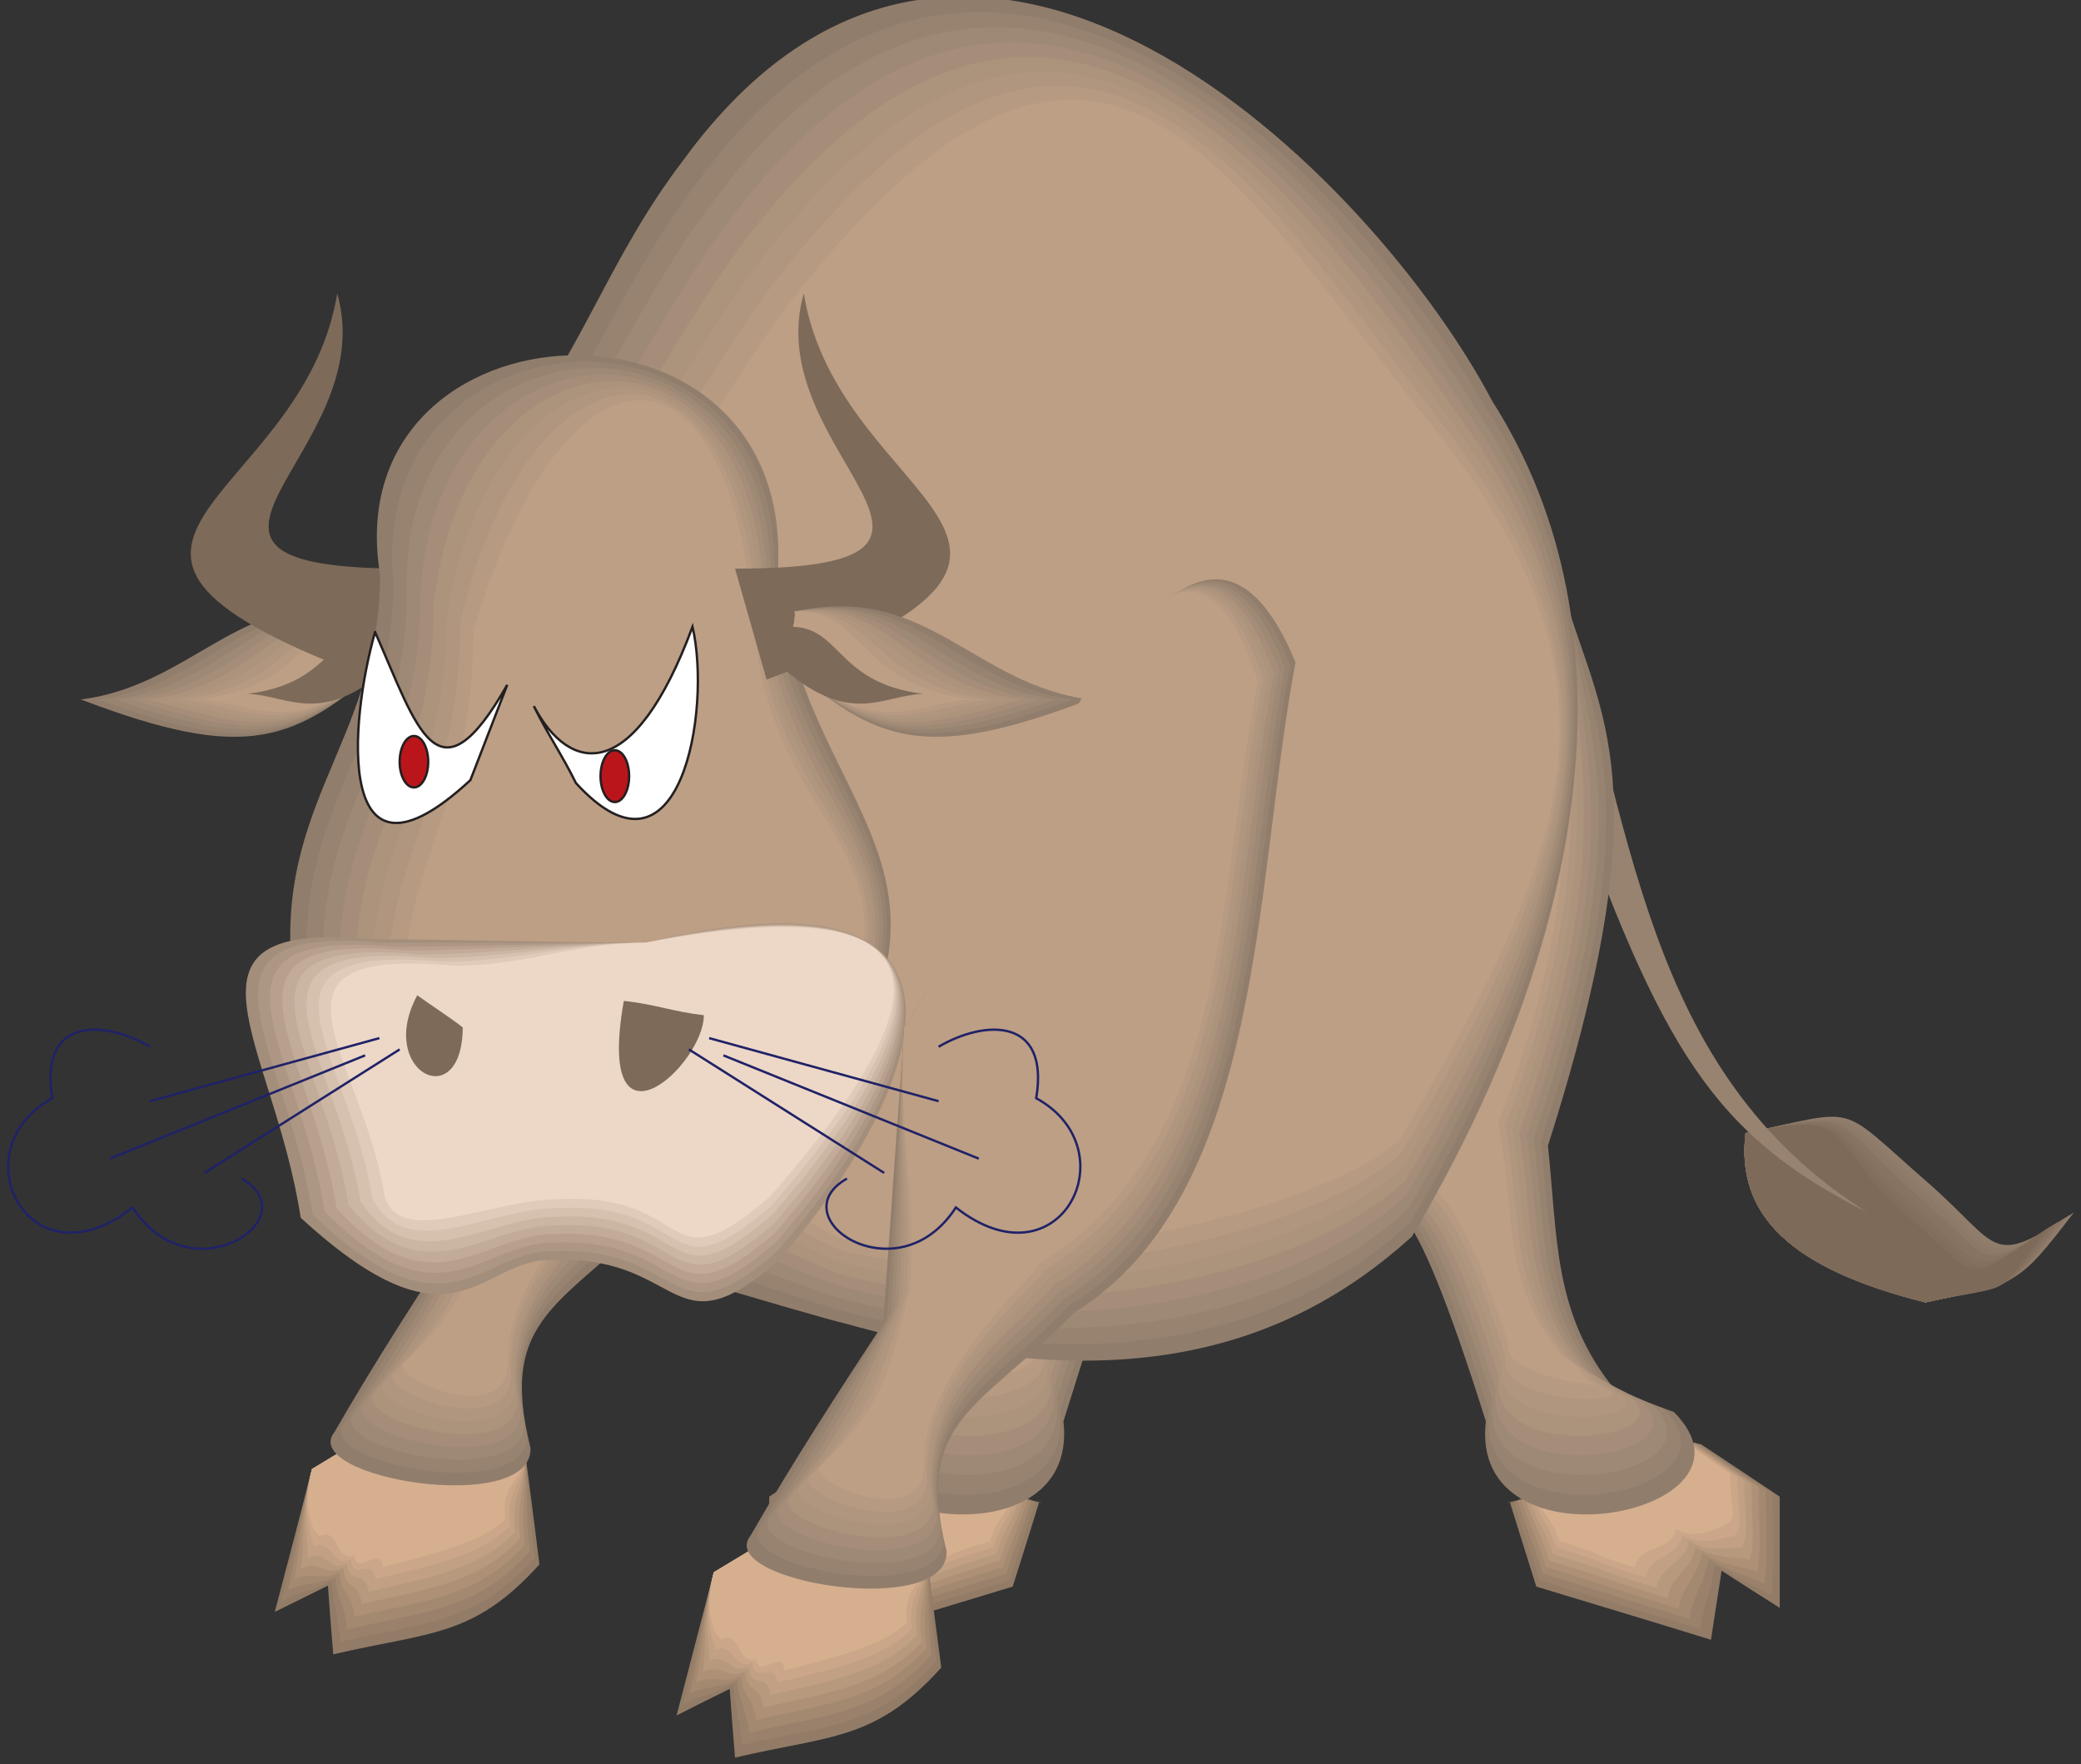 <?xml version="1.0" encoding="UTF-8" standalone="no"?>
<!-- Created with Inkscape (http://www.inkscape.org/) -->

<svg
   xmlns:dc="http://purl.org/dc/elements/1.1/"
   xmlns:cc="http://creativecommons.org/ns#"
   xmlns:rdf="http://www.w3.org/1999/02/22-rdf-syntax-ns#"
   xmlns:svg="http://www.w3.org/2000/svg"
   xmlns="http://www.w3.org/2000/svg"
   xmlns:sodipodi="http://sodipodi.sourceforge.net/DTD/sodipodi-0.dtd"
   xmlns:inkscape="http://www.inkscape.org/namespaces/inkscape"
   id="svg5063"
   version="1.1"
   inkscape:version="0.48.1 "
   width="320"
   height="271.25"
   xml:space="preserve"
   sodipodi:docname="Bull__Angry_1.pdf"><rect width="100%" height="100%" fill="#333333" stroke="none"/><defs
     id="defs5067" /><sodipodi:namedview
     pagecolor="#ffffff"
     bordercolor="#666666"
     borderopacity="1"
     objecttolerance="10"
     gridtolerance="10"
     guidetolerance="10"
     inkscape:pageopacity="0"
     inkscape:pageshadow="2"
     inkscape:window-width="640"
     inkscape:window-height="480"
     id="namedview5065"
     showgrid="false"
     inkscape:zoom="1.0728111"
     inkscape:cx="160"
     inkscape:cy="135.625"
     inkscape:window-x="375"
     inkscape:window-y="53"
     inkscape:window-maximized="0"
     inkscape:current-layer="g5071" /><g
     id="g5071"
     inkscape:groupmode="layer"
     inkscape:label="Bull__Angry_1"
     transform="matrix(1.25,0,0,-1.25,0,271.25)"><g
       id="g5073"
       transform="scale(0.24,0.24)"><path
         d="m 894.707,323.43 c -4.937,-41.864 22.809,-69.43 92.254,-86.789 47.659,10.55 46.639,7.828 76.079,46.117 -44.08,-29.438 -36.93,-17.528 -76.079,16.336 -45.957,40.16 -33.191,36.758 -92.254,24.336"
         style="fill:#917d6c;fill-opacity:1;fill-rule:nonzero;stroke:none"
         id="path5075" /><path
         d="m 894.707,323.43 c -4.937,-41.864 22.809,-69.43 92.254,-86.789 47.659,10.55 44.589,6.636 74.039,44.925 -44.08,-29.437 -36.08,-19.058 -75.059,14.805 -46.128,40.16 -32.171,39.481 -91.234,27.059"
         style="fill:#8f7b69;fill-opacity:1;fill-rule:nonzero;stroke:none"
         id="path5077" /><path
         d="m 894.707,323.43 c -4.937,-41.864 22.809,-69.43 92.254,-86.789 47.659,10.55 42.719,5.445 72.169,43.734 -44.08,-29.437 -35.4,-20.59 -74.384,13.273 -46.125,40.161 -30.976,42.204 -90.039,29.782"
         style="fill:#8d7967;fill-opacity:1;fill-rule:nonzero;stroke:none"
         id="path5079" /><path
         d="m 894.707,323.43 c -4.937,-41.864 22.809,-69.43 92.254,-86.789 47.659,10.55 40.679,4.254 70.299,42.543 -44.26,-29.27 -34.72,-22.121 -73.705,11.742 -46.125,40.16 -29.785,44.926 -88.848,32.504"
         style="fill:#897464;fill-opacity:1;fill-rule:nonzero;stroke:none"
         id="path5081" /><path
         d="m 894.707,323.43 c -4.937,-41.864 22.809,-69.43 92.254,-86.789 47.659,10.55 38.809,3.062 68.249,41.523 -44.08,-29.441 -33.7,-23.824 -72.847,10.039 -45.953,40.16 -28.593,47.649 -87.656,35.227"
         style="fill:#877361;fill-opacity:1;fill-rule:nonzero;stroke:none"
         id="path5083" /><path
         d="m 894.707,323.43 c -4.937,-41.864 22.809,-69.43 92.254,-86.789 47.659,10.55 36.929,2.043 66.379,40.332 -44.08,-29.442 -33.02,-25.356 -72.168,8.507 -45.953,40.161 -27.402,50.372 -86.465,37.95"
         style="fill:#84705f;fill-opacity:1;fill-rule:nonzero;stroke:none"
         id="path5085" /><path
         d="m 894.707,323.43 c -4.937,-41.864 22.809,-69.43 92.254,-86.789 47.659,10.55 34.889,0.851 64.339,39.14 -44.09,-29.437 -32.17,-26.886 -71.32,6.977 -45.953,40.16 -26.21,53.094 -85.273,40.672"
         style="fill:#826e5c;fill-opacity:1;fill-rule:nonzero;stroke:none"
         id="path5087" /><path
         d="m 894.707,323.43 c -4.937,-41.864 22.809,-69.43 92.254,-86.789 47.659,10.55 33.019,-0.34 62.469,37.949 -44.09,-29.438 -31.49,-28.418 -70.469,5.445 -46.125,40.332 -25.191,55.817 -84.254,43.395"
         style="fill:#7d6a59;fill-opacity:1;fill-rule:nonzero;stroke:none"
         id="path5089" /><path
         d="M 797.008,610.848 C 837.18,481.859 841.602,355.59 957.172,282.758 878.027,322.578 851.477,366.652 802.453,505 c -1.699,35.227 -3.574,70.453 -5.445,105.848"
         style="fill:#988370;fill-opacity:1;fill-rule:nonzero;stroke:none"
         id="path5091" /><path
         d="m 532.676,134.371 c -4.426,-14.465 -9.024,-28.93 -13.617,-43.394 -29.786,-9.02 -59.575,-18.039 -89.532,-27.23 -1.699,11.914 -3.574,23.656 -5.273,35.398 -10.043,-6.469 -19.918,-12.762 -29.957,-19.059 0,19.059 0,37.945 0,57.004 13.613,9.023 27.23,18.039 40.676,27.058 19.066,-7.144 37.961,-14.464 57.023,-21.613 0,0 51.57,-10.887 40.68,-8.164"
         style="fill:#927c67;fill-opacity:1;fill-rule:nonzero;stroke:none"
         id="path5093" /><path
         d="m 530.801,134.879 c -4.594,-14.465 -8.848,-26.207 -13.274,-40.668 -29.957,-9.02 -52.425,-16 -82.382,-25.016 -1.704,11.738 -5.786,21.27 -7.661,33.012 -9.871,-6.469 -20.082,-10.723 -29.273,-15.996 -0.852,16.848 -0.34,33.523 -0.34,52.582 13.613,9.02 25.02,16.676 38.637,25.695 18.89,-7.316 36.426,-14.804 55.488,-21.953 0,0 49.699,-10.379 38.805,-7.656"
         style="fill:#99816b;fill-opacity:1;fill-rule:nonzero;stroke:none"
         id="path5095" /><path
         d="m 528.762,135.391 c -4.426,-14.465 -8.512,-23.313 -12.938,-37.778 -29.785,-9.02 -45.277,-14.125 -75.062,-23.145 -1.871,11.742 -8.168,19.058 -9.871,30.801 -10.043,-6.465 -20.426,-8.848 -28.766,-12.934 -1.703,14.465 -0.512,29.102 -0.512,47.988 13.446,9.192 22.641,15.317 36.254,24.504 18.895,-7.316 35.067,-15.144 54.129,-22.293 0,0 47.656,-9.695 36.766,-7.144"
         style="fill:#a48971;fill-opacity:1;fill-rule:nonzero;stroke:none"
         id="path5097" /><path
         d="m 526.887,136.07 c -4.594,-14.465 -8.168,-20.59 -12.766,-35.054 -29.785,-9.02 -37.957,-12.254 -67.742,-21.27 -1.871,11.738 -10.383,16.844 -12.254,28.586 -9.871,-6.465 -20.598,-6.805 -28.086,-9.867 -2.555,12.25 -0.851,24.672 -0.851,43.562 13.617,9.02 20.425,13.953 34.042,22.973 18.895,-7.148 33.704,-15.316 52.766,-22.465 0,0 45.785,-9.187 34.891,-6.465"
         style="fill:#ae9077;fill-opacity:1;fill-rule:nonzero;stroke:none"
         id="path5099" /><path
         d="m 524.844,136.582 c -4.426,-14.465 -7.828,-17.867 -12.426,-32.332 -29.785,-9.02 -30.637,-10.211 -60.594,-19.23 -1.699,11.742 -12.422,14.637 -14.297,26.375 -9.871,-6.465 -20.933,-4.934 -27.574,-6.805 -3.402,10.039 -1.191,20.25 -1.191,39.137 13.617,9.019 18.215,12.593 31.828,21.613 19.066,-7.317 32.344,-15.656 51.406,-22.805 0,0 43.742,-8.676 32.848,-5.953"
         style="fill:#b7997e;fill-opacity:1;fill-rule:nonzero;stroke:none"
         id="path5101" /><path
         d="m 522.973,137.09 c -4.594,-14.461 -7.66,-14.973 -12.254,-29.438 -29.789,-9.019 -23.489,-8.339 -53.278,-17.359 -1.871,11.742 -14.808,12.426 -16.507,24.168 -10.043,-6.469 -21.278,-2.895 -27.063,-3.746 -4.258,7.828 -1.363,15.656 -1.363,34.715 13.445,9.019 16,11.062 29.445,20.082 19.063,-7.149 30.981,-15.828 50.043,-22.977 0,0 41.871,-8.164 30.977,-5.445"
         style="fill:#c1a083;fill-opacity:1;fill-rule:nonzero;stroke:none"
         id="path5103" /><path
         d="m 520.93,137.773 c -4.426,-14.464 -7.321,-12.253 -11.742,-26.718 -29.958,-9.02 -16.344,-6.465 -46.129,-15.485 -1.871,11.743 -17.02,10.211 -18.891,21.953 -9.875,-6.468 -21.449,-1.023 -26.383,-0.679 -5.105,5.613 -1.703,11.23 -1.703,30.289 13.617,9.019 13.785,9.699 27.234,18.719 19.063,-7.149 29.618,-16.168 48.68,-23.317 0,0 39.828,-7.484 28.934,-4.762"
         style="fill:#cca688;fill-opacity:1;fill-rule:nonzero;stroke:none"
         id="path5105" /><path
         d="m 519.059,138.281 c -4.598,-14.461 -7.149,-9.527 -11.575,-23.992 -29.957,-9.019 -9.019,-4.426 -38.98,-13.445 -1.699,11.742 -19.063,8 -20.934,19.742 -9.871,-6.469 -21.785,0.852 -25.871,2.383 -5.957,3.402 -2.043,6.804 -2.043,25.863 13.617,9.02 11.574,8.34 25.192,17.359 18.89,-7.316 28.086,-16.507 47.148,-23.656 0,0 37.957,-6.976 27.063,-4.254"
         style="fill:#d6af8f;fill-opacity:1;fill-rule:nonzero;stroke:none"
         id="path5107" /><path
         d="m 478.379,191.375 c -9.875,-3.742 -19.914,-7.316 -29.789,-10.891 -52.254,-52.07 105.531,-83.894 96.512,-4.765 259.734,823.969 -34.727,54.629 -66.723,15.656"
         style="fill:#917d6c;fill-opacity:1;fill-rule:nonzero;stroke:none"
         id="path5109" /><path
         d="m 482.293,193.758 c -9.871,-3.574 -18.211,-7.656 -28.086,-11.399 -46.125,-44.757 97.531,-71.304 89.191,-1.023 250.375,794.187 -21.445,60.922 -61.105,12.422"
         style="fill:#988370;fill-opacity:1;fill-rule:nonzero;stroke:none"
         id="path5111" /><path
         d="m 486.207,196.313 c -9.871,-3.575 -16.508,-8.34 -26.551,-11.915 -39.828,-37.609 89.528,-58.878 82.039,2.555 241.016,764.406 -8.168,67.215 -55.488,9.36"
         style="fill:#9e8975;fill-opacity:1;fill-rule:nonzero;stroke:none"
         id="path5113" /><path
         d="m 490.121,198.863 c -9.871,-3.574 -14.805,-8.847 -24.848,-12.593 -33.703,-30.29 81.36,-46.286 74.719,6.296 231.656,734.457 5.11,73.516 -49.871,6.297"
         style="fill:#a58d79;fill-opacity:1;fill-rule:nonzero;stroke:none"
         id="path5115" /><path
         d="m 494.039,201.418 c -9.875,-3.746 -13.277,-9.531 -23.148,-13.105 -27.746,-23.141 73.187,-33.864 67.57,9.703 222.121,704.843 18.215,79.976 -44.422,3.402"
         style="fill:#ab937c;fill-opacity:1;fill-rule:nonzero;stroke:none"
         id="path5117" /><path
         d="m 497.953,203.801 c -10.043,-3.574 -11.574,-10.043 -21.445,-13.617 -21.617,-15.825 65.187,-21.27 60.254,13.445 212.758,675.066 31.316,86.277 -38.809,0.172"
         style="fill:#b0957f;fill-opacity:1;fill-rule:nonzero;stroke:none"
         id="path5119" /><path
         d="m 501.867,206.352 c -10.043,-3.575 -9.871,-10.551 -19.914,-14.125 -15.32,-8.68 57.188,-8.848 53.106,17.019 203.398,645.285 44.593,92.402 -33.192,-2.894"
         style="fill:#b69a82;fill-opacity:1;fill-rule:nonzero;stroke:none"
         id="path5121" /><path
         d="m 505.781,208.902 c -10.043,-3.742 -8.168,-11.23 -18.211,-14.804 -9.363,-1.36 49.02,3.746 45.785,20.761 194.036,615.34 57.872,98.7 -27.574,-5.957"
         style="fill:#bd9f85;fill-opacity:1;fill-rule:nonzero;stroke:none"
         id="path5123" /><path
         d="m 186.98,167.551 c -9.019,-5.446 -18.039,-10.891 -27.062,-16.336 -6.297,-24.332 -12.594,-48.836 -19.063,-73.172 9.192,4.426 18.211,9.02 27.235,13.441 0.851,-11.738 1.703,-23.48 2.723,-35.223 49.359,11.57 71.828,8.508 105.699,46.117 -2.555,20.758 -5.278,41.519 -8,62.449 -18.211,-1.871 -36.254,-3.742 -54.297,-5.445 0,0 -32.512,5.445 -27.235,8.168"
         style="fill:#927c67;fill-opacity:1;fill-rule:nonzero;stroke:none"
         id="path5125" /><path
         d="m 186.98,167.551 c -9.019,-5.446 -18.039,-10.891 -27.062,-16.336 -6.297,-24.332 -10.383,-46.965 -15.66,-67.727 9.023,4.594 16.683,5.785 25.703,10.211 1.019,-11.742 3.574,-19.23 4.426,-30.973 44.765,10.383 68.933,8.851 99.742,43.054 -2.723,20.762 -2.895,38.117 -5.617,59.047 -18.211,-1.871 -36.254,-3.742 -54.297,-5.445 0,0 -32.512,5.445 -27.235,8.168"
         style="fill:#99816b;fill-opacity:1;fill-rule:nonzero;stroke:none"
         id="path5127" /><path
         d="m 186.98,167.551 c -9.019,-5.446 -18.039,-10.891 -27.062,-16.336 -6.297,-24.332 -8.168,-44.926 -12.254,-62.113 9.02,4.598 15.316,2.383 24.34,6.809 0.851,-11.742 5.105,-15.145 5.957,-26.887 40,9.531 66.039,9.359 93.613,39.989 -2.722,20.933 -0.34,34.886 -3.062,55.816 -18.211,-1.871 -36.254,-3.742 -54.297,-5.445 0,0 -32.512,5.445 -27.235,8.168"
         style="fill:#a48971;fill-opacity:1;fill-rule:nonzero;stroke:none"
         id="path5129" /><path
         d="m 186.98,167.551 c -9.019,-5.446 -18.039,-10.891 -27.062,-16.336 -6.297,-24.332 -5.957,-43.051 -9.02,-56.496 9.02,4.426 13.957,-1.02 22.977,3.574 1.023,-11.91 6.809,-11.062 7.828,-22.805 35.235,8.512 62.981,9.703 87.32,36.93 -2.726,20.758 2.211,31.48 -0.511,52.41 -18.211,-1.871 -36.254,-3.742 -54.297,-5.445 0,0 -32.512,5.445 -27.235,8.168"
         style="fill:#ae9077;fill-opacity:1;fill-rule:nonzero;stroke:none"
         id="path5131" /><path
         d="m 186.98,167.551 c -9.019,-5.446 -18.039,-10.891 -27.062,-16.336 -6.297,-24.332 -3.746,-41.012 -5.617,-51.051 9.023,4.594 12.597,-4.254 21.617,0.34 0.852,-11.742 8.512,-6.805 9.363,-18.547 30.637,7.488 59.914,10.039 81.36,33.863 -2.727,20.762 4.593,28.078 1.871,49.008 -18.211,-1.871 -36.254,-3.742 -54.297,-5.445 0,0 -32.512,5.445 -27.235,8.168"
         style="fill:#b7997e;fill-opacity:1;fill-rule:nonzero;stroke:none"
         id="path5133" /><path
         d="m 186.98,167.551 c -9.019,-5.446 -18.039,-10.891 -27.062,-16.336 -6.297,-24.332 -1.531,-39.137 -2.211,-45.434 9.02,4.594 11.063,-7.66 20.082,-3.062 0.852,-11.742 10.215,-2.723 11.066,-14.465 25.872,6.465 57.02,10.719 75.231,30.801 -2.723,20.761 7.148,24.843 4.426,45.773 -18.211,-1.871 -36.254,-3.742 -54.297,-5.445 0,0 -32.512,5.445 -27.235,8.168"
         style="fill:#c1a083;fill-opacity:1;fill-rule:nonzero;stroke:none"
         id="path5135" /><path
         d="m 186.98,167.551 c -9.019,-5.446 -18.039,-10.891 -27.062,-16.336 -6.297,-24.332 0.68,-37.098 1.023,-39.82 9.02,4.425 9.7,-11.059 18.891,-6.465 0.852,-11.742 11.746,1.531 12.598,-10.211 21.273,5.445 54.125,11.062 69.101,27.738 -2.722,20.762 9.703,21.441 6.981,42.371 -18.211,-1.871 -36.254,-3.742 -54.297,-5.445 0,0 -32.512,5.445 -27.235,8.168"
         style="fill:#cca688;fill-opacity:1;fill-rule:nonzero;stroke:none"
         id="path5137" /><path
         d="m 186.98,167.551 c -9.019,-5.446 -18.039,-10.891 -27.062,-16.336 -6.297,-24.332 2.895,-35.223 4.426,-34.203 9.023,4.426 8.34,-14.465 17.359,-9.871 0.856,-11.743 13.449,5.785 14.469,-6.125 16.512,4.593 51.062,11.57 62.808,24.675 -2.722,20.93 12.254,18.207 9.532,39.137 -18.211,-1.871 -36.254,-3.742 -54.297,-5.445 0,0 -32.512,5.445 -27.235,8.168"
         style="fill:#d6af8f;fill-opacity:1;fill-rule:nonzero;stroke:none"
         id="path5139" /><path
         d="M 250.301,430.465 C 246.555,379.926 242.98,329.387 239.406,278.676 215.918,242.77 192.938,207.543 171.492,170.273 c -19.062,-23.652 101.785,-43.562 100.422,-8.168 -17.019,68.243 17.535,72.665 65.191,122.016 98.211,60.918 92.594,221.391 113.872,333.531 C 392.594,757.707 307.828,514.02 250.301,430.465"
         style="fill:#917d6c;fill-opacity:1;fill-rule:nonzero;stroke:none"
         id="path5141" /><path
         d="m 250.301,430.465 c -3.746,-50.539 -5.278,-98.699 -9.024,-149.238 -21.613,-36.758 -41.531,-69.43 -64.679,-106.016 -17.192,-21.441 94.976,-42.035 93.617,-6.809 -14.641,65.348 23.148,76.067 64.336,119.289 98.383,60.922 92.254,216.461 113.699,328.602 C 391.57,757.195 307.828,514.02 250.301,430.465"
         style="fill:#988370;fill-opacity:1;fill-rule:nonzero;stroke:none"
         id="path5143" /><path
         d="m 250.301,430.465 c -3.746,-50.539 -3.406,-96.145 -6.981,-146.688 -19.742,-37.433 -36.765,-67.726 -61.785,-103.632 -15.148,-19.059 88.508,-40.5 87.145,-5.274 -12.422,62.281 28.425,79.129 63.32,116.567 98.379,60.75 92.082,211.351 113.527,323.324 C 390.379,756.684 307.828,514.02 250.301,430.465"
         style="fill:#9e8975;fill-opacity:1;fill-rule:nonzero;stroke:none"
         id="path5145" /><path
         d="m 250.301,430.465 c -3.746,-50.539 -1.363,-93.594 -5.106,-144.305 -17.875,-38.117 -31.66,-65.855 -58.554,-100.91 -13.274,-17.016 81.699,-39.309 80.339,-3.914 -10.042,59.391 34.04,82.363 62.637,113.676 98.211,60.75 91.571,206.246 113.016,318.39 C 389.359,756.004 307.828,514.02 250.301,430.465"
         style="fill:#a58d79;fill-opacity:1;fill-rule:nonzero;stroke:none"
         id="path5147" /><path
         d="m 250.301,430.465 c -3.746,-50.539 0.508,-91.039 -3.067,-141.75 -16.168,-38.969 -26.89,-64.156 -55.656,-98.531 -11.234,-14.633 75.063,-37.778 73.699,-2.551 -7.66,56.496 39.657,85.594 61.786,110.949 98.21,60.922 91.402,201.316 112.847,313.457 C 388.168,755.492 307.828,514.02 250.301,430.465"
         style="fill:#ab937c;fill-opacity:1;fill-rule:nonzero;stroke:none"
         id="path5149" /><path
         d="m 250.301,430.465 c -3.746,-50.539 2.383,-88.656 -1.192,-139.199 -14.129,-39.649 -21.957,-62.453 -52.425,-95.977 -9.364,-12.59 68.254,-36.414 66.89,-1.191 -5.105,53.433 45.106,88.66 60.934,108.058 98.383,60.922 91.234,196.379 112.68,308.52 C 387.145,754.98 307.828,514.02 250.301,430.465"
         style="fill:#b0957f;fill-opacity:1;fill-rule:nonzero;stroke:none"
         id="path5151" /><path
         d="m 250.301,430.465 c -3.746,-50.539 4.422,-86.106 0.851,-136.645 -12.425,-40.5 -17.023,-60.75 -49.531,-93.593 -7.32,-10.211 61.613,-35.055 60.254,0.339 -2.723,50.372 50.723,91.891 60.082,105.336 98.379,60.75 90.891,191.27 112.336,303.414 C 385.953,754.473 307.828,514.02 250.301,430.465"
         style="fill:#b69a82;fill-opacity:1;fill-rule:nonzero;stroke:none"
         id="path5153" /><path
         d="m 250.301,430.465 c -3.746,-50.539 6.297,-83.551 2.722,-134.262 -10.554,-41.183 -12.085,-58.879 -46.296,-90.871 -5.618,-8.168 54.976,-33.695 53.613,1.531 -0.508,47.477 56.172,95.125 59.234,102.614 98.211,60.75 90.551,186.336 111.996,298.476 C 384.766,753.789 307.828,514.02 250.301,430.465"
         style="fill:#bd9f85;fill-opacity:1;fill-rule:nonzero;stroke:none"
         id="path5155" /><path
         d="M 192.598,590.766 C 125.027,605.742 100.855,553.16 41.453,545.672 125.875,513.508 150.898,523.211 197.703,564.73 c 0.852,10.04 -5.957,15.997 -5.105,26.036"
         style="fill:#917d6c;fill-opacity:1;fill-rule:nonzero;stroke:none"
         id="path5157" /><path
         d="M 192.598,590.766 C 129.621,603.699 109.367,553.16 50.133,545.672 126.559,517.934 150.898,523.211 197.703,564.73 c 0.852,10.04 -5.957,15.997 -5.105,26.036"
         style="fill:#988370;fill-opacity:1;fill-rule:nonzero;stroke:none"
         id="path5159" /><path
         d="M 192.598,590.766 C 134.047,601.828 118.047,553.16 58.816,545.672 127.066,522.359 150.898,523.211 197.703,564.73 c 0.852,10.04 -5.957,15.997 -5.105,26.036"
         style="fill:#9e8975;fill-opacity:1;fill-rule:nonzero;stroke:none"
         id="path5161" /><path
         d="m 192.598,590.766 c -54.125,9.019 -65.871,-37.606 -125.102,-45.094 60.082,-18.891 83.402,-22.461 130.207,19.058 0.852,10.04 -5.957,15.997 -5.105,26.036"
         style="fill:#a58d79;fill-opacity:1;fill-rule:nonzero;stroke:none"
         id="path5163" /><path
         d="m 192.598,590.766 c -49.7,7.148 -57.188,-37.606 -116.59,-45.094 52.082,-14.465 74.89,-22.461 121.695,19.058 0.852,10.04 -5.957,15.997 -5.105,26.036"
         style="fill:#ab937c;fill-opacity:1;fill-rule:nonzero;stroke:none"
         id="path5165" /><path
         d="m 192.598,590.766 c -45.274,5.105 -48.68,-37.606 -107.91,-45.094 44.083,-10.039 66.21,-22.461 113.016,19.058 0.852,10.04 -5.957,15.997 -5.105,26.036"
         style="fill:#b0957f;fill-opacity:1;fill-rule:nonzero;stroke:none"
         id="path5167" /><path
         d="m 192.598,590.766 c -40.68,3.234 -40,-37.606 -99.231,-45.094 35.914,-5.445 57.531,-22.461 104.336,19.058 0.852,10.04 -5.957,15.997 -5.105,26.036"
         style="fill:#b69a82;fill-opacity:1;fill-rule:nonzero;stroke:none"
         id="path5169" /><path
         d="m 192.598,590.766 c -36.254,1.191 -31.317,-37.606 -90.719,-45.094 27.914,-1.02 49.019,-22.461 95.824,19.058 0.852,10.04 -5.957,15.997 -5.105,26.036"
         style="fill:#bd9f85;fill-opacity:1;fill-rule:nonzero;stroke:none"
         id="path5171" /><path
         d="m 196.344,582.941 c -27.746,1.02 -24,-28.761 -69.446,-34.375 21.446,-0.851 37.618,-17.359 73.36,14.461 0.68,7.661 -4.594,12.254 -3.914,19.914"
         style="fill:#7d6a59;fill-opacity:1;fill-rule:nonzero;stroke:none"
         id="path5173" /><path
         d="m 208.258,612.719 c -149.102,0 -11.914,58.711 -35.403,141.07 C 154.984,644.031 2.137,626.164 191.918,555.883 c 5.445,18.887 10.895,37.949 16.34,56.836"
         style="fill:#7d6a59;fill-opacity:1;fill-rule:nonzero;stroke:none"
         id="path5175" /><path
         d="m 392.934,114.629 c -9.02,-5.445 -18.043,-10.891 -27.063,-16.336 -6.297,-24.504 -12.766,-48.84 -19.062,-73.344 9.019,4.594 18.211,9.191 27.23,13.613 0.852,-11.742 1.703,-23.484 2.727,-35.223 49.359,11.57 71.824,8.508 105.699,46.113 -2.727,20.762 -5.449,41.523 -8,62.453 -18.215,-1.871 -36.254,-3.742 -54.297,-5.445 0,0 -32.68,5.445 -27.234,8.168"
         style="fill:#927c67;fill-opacity:1;fill-rule:nonzero;stroke:none"
         id="path5177" /><path
         d="m 392.934,114.629 c -9.02,-5.445 -18.043,-10.891 -27.063,-16.336 -6.297,-24.504 -10.383,-46.965 -15.66,-67.727 9.023,4.594 16.68,5.785 25.703,10.207 0.852,-11.738 3.574,-19.227 4.422,-30.969 44.769,10.379 68.937,8.848 99.746,43.051 -2.727,20.762 -3.066,38.121 -5.617,59.05 -18.215,-1.871 -36.254,-3.742 -54.297,-5.445 0,0 -32.68,5.445 -27.234,8.168"
         style="fill:#99816b;fill-opacity:1;fill-rule:nonzero;stroke:none"
         id="path5179" /><path
         d="m 392.934,114.629 c -9.02,-5.445 -18.043,-10.891 -27.063,-16.336 -6.297,-24.504 -8.168,-44.926 -12.254,-62.113 9.02,4.426 15.149,2.383 24.34,6.809 0.848,-11.742 5.106,-15.145 5.957,-26.887 39.996,9.527 66.039,9.359 93.613,39.988 -2.722,20.762 -0.511,34.887 -3.062,55.816 -18.215,-1.871 -36.254,-3.742 -54.297,-5.445 0,0 -32.68,5.445 -27.234,8.168"
         style="fill:#a48971;fill-opacity:1;fill-rule:nonzero;stroke:none"
         id="path5181" /><path
         d="m 392.934,114.629 c -9.02,-5.445 -18.043,-10.891 -27.063,-16.336 -6.297,-24.504 -5.957,-43.055 -9.019,-56.496 9.019,4.426 13.953,-1.024 22.976,3.402 0.852,-11.742 6.809,-10.891 7.66,-22.633 35.403,8.508 62.977,9.699 87.485,36.93 -2.723,20.758 2.043,31.48 -0.508,52.41 -18.215,-1.871 -36.254,-3.742 -54.297,-5.445 0,0 -32.68,5.445 -27.234,8.168"
         style="fill:#ae9077;fill-opacity:1;fill-rule:nonzero;stroke:none"
         id="path5183" /><path
         d="m 392.934,114.629 c -9.02,-5.445 -18.043,-10.891 -27.063,-16.336 -6.297,-24.504 -3.746,-41.012 -5.617,-51.051 9.019,4.594 12.426,-4.254 21.617,0.34 0.852,-11.914 8.34,-6.809 9.359,-18.719 30.469,7.488 59.915,10.211 81.192,33.863 -2.723,20.934 4.594,28.25 2.043,49.179 -18.215,-1.871 -36.254,-3.742 -54.297,-5.445 0,0 -32.68,5.445 -27.234,8.168"
         style="fill:#b7997e;fill-opacity:1;fill-rule:nonzero;stroke:none"
         id="path5185" /><path
         d="m 392.934,114.629 c -9.02,-5.445 -18.043,-10.891 -27.063,-16.336 -6.297,-24.504 -1.531,-39.141 -2.383,-45.438 9.192,4.598 11.235,-7.656 20.254,-3.062 0.852,-11.742 10.215,-2.723 11.063,-14.465 25.871,6.469 57.019,10.555 75.234,30.801 -2.723,20.762 6.977,24.848 4.426,45.777 -18.215,-1.871 -36.254,-3.742 -54.297,-5.445 0,0 -32.68,5.445 -27.234,8.168"
         style="fill:#c1a083;fill-opacity:1;fill-rule:nonzero;stroke:none"
         id="path5187" /><path
         d="m 392.934,114.629 c -9.02,-5.445 -18.043,-10.891 -27.063,-16.336 -6.297,-24.504 0.68,-37.098 1.02,-39.82 9.023,4.426 9.703,-11.062 18.722,-6.465 1.024,-11.742 11.918,1.531 12.766,-10.211 21.277,5.445 54.129,11.059 69.105,27.738 -2.722,20.758 9.532,21.441 6.981,42.371 -18.215,-1.871 -36.254,-3.742 -54.297,-5.445 0,0 -32.68,5.445 -27.234,8.168"
         style="fill:#cca688;fill-opacity:1;fill-rule:nonzero;stroke:none"
         id="path5189" /><path
         d="m 392.934,114.629 c -9.02,-5.445 -18.043,-10.891 -27.063,-16.336 -6.297,-24.504 2.895,-35.227 4.426,-34.203 9.019,4.422 8.34,-14.465 17.359,-9.871 0.852,-11.742 13.449,5.617 14.469,-6.125 16.34,4.422 50.891,11.57 62.805,24.672 -2.723,20.934 12.086,18.211 9.535,39.14 -18.215,-1.871 -36.254,-3.742 -54.297,-5.445 0,0 -32.68,5.445 -27.234,8.168"
         style="fill:#d6af8f;fill-opacity:1;fill-rule:nonzero;stroke:none"
         id="path5191" /><path
         d="m 773.859,134.371 c 4.594,-14.465 9.02,-28.93 13.618,-43.394 29.785,-9.02 59.742,-18.039 89.527,-27.23 1.875,11.914 3.578,23.656 5.449,35.398 9.871,-6.469 19.914,-12.762 29.785,-19.059 0,19.059 0,37.945 0,57.004 -13.445,9.023 -27.062,18.039 -40.679,27.058 -18.895,-7.144 -37.957,-14.464 -57.02,-21.613 0,0 -51.402,-10.887 -40.68,-8.164"
         style="fill:#927c67;fill-opacity:1;fill-rule:nonzero;stroke:none"
         id="path5193" /><path
         d="m 775.902,134.879 c 4.426,-14.465 8.68,-26.207 13.278,-40.668 29.785,-9.02 52.422,-16 82.211,-25.016 1.871,11.738 5.957,21.27 7.656,33.012 10.043,-6.469 20.258,-10.723 29.277,-15.996 0.852,16.848 0.34,33.523 0.34,52.582 -13.617,9.02 -24.851,16.676 -38.469,25.695 -19.062,-7.316 -36.593,-14.804 -55.656,-21.953 0,0 -49.531,-10.379 -38.637,-7.656"
         style="fill:#99816b;fill-opacity:1;fill-rule:nonzero;stroke:none"
         id="path5195" /><path
         d="m 777.773,135.391 c 4.598,-14.465 8.512,-23.313 13.106,-37.778 29.789,-9.02 45.105,-14.125 75.062,-23.145 1.704,11.742 8,19.058 9.875,30.801 9.872,-6.465 20.422,-8.848 28.594,-12.934 1.699,14.465 0.68,29.102 0.68,47.988 -13.617,9.192 -22.637,15.317 -36.254,24.504 -19.063,-7.316 -35.234,-15.144 -54.297,-22.293 0,0 -47.656,-9.695 -36.766,-7.144"
         style="fill:#a48971;fill-opacity:1;fill-rule:nonzero;stroke:none"
         id="path5197" /><path
         d="m 779.816,136.07 c 4.426,-14.465 8.172,-20.59 12.598,-35.054 29.957,-9.02 38.125,-12.254 67.91,-21.27 1.875,11.738 10.215,16.844 12.086,28.586 9.871,-6.465 20.766,-6.805 28.254,-9.867 2.383,12.25 0.68,24.672 0.68,43.562 -13.446,9.02 -20.422,13.953 -33.871,22.973 -19.063,-7.148 -33.871,-15.316 -52.934,-22.465 0,0 -45.617,-9.187 -34.723,-6.465"
         style="fill:#ae9077;fill-opacity:1;fill-rule:nonzero;stroke:none"
         id="path5199" /><path
         d="m 781.688,136.582 c 4.597,-14.465 8,-17.867 12.425,-32.332 29.957,-9.02 30.809,-10.211 60.594,-19.23 1.875,11.742 12.598,14.637 14.301,26.375 10.039,-6.465 21.105,-4.934 27.742,-6.805 3.234,10.039 1.02,20.25 1.02,39.137 -13.446,9.019 -18.211,12.593 -31.829,21.613 -18.89,-7.317 -32.339,-15.656 -51.402,-22.805 0,0 -43.742,-8.676 -32.851,-5.953"
         style="fill:#b7997e;fill-opacity:1;fill-rule:nonzero;stroke:none"
         id="path5201" /><path
         d="m 783.73,137.09 c 4.426,-14.461 7.661,-14.973 12.086,-29.438 29.786,-9.019 23.489,-8.339 53.274,-17.359 1.875,11.742 14.808,12.426 16.683,24.168 9.872,-6.469 21.274,-2.895 27.063,-3.746 4.086,7.828 1.359,15.656 1.359,34.715 -13.613,9.019 -16,11.062 -29.613,20.082 -18.894,-7.149 -30.98,-15.828 -50.043,-22.977 0,0 -41.699,-8.164 -30.809,-5.445"
         style="fill:#c1a083;fill-opacity:1;fill-rule:nonzero;stroke:none"
         id="path5203" /><path
         d="m 785.605,137.773 c 4.594,-14.464 7.317,-12.253 11.915,-26.718 29.785,-9.02 16.168,-6.465 46.125,-15.485 1.703,11.743 17.019,10.211 18.722,21.953 10.043,-6.468 21.617,-1.023 26.555,-0.679 4.933,5.613 1.699,11.23 1.699,30.289 -13.617,9.019 -13.785,9.699 -27.402,18.719 -18.895,-7.149 -29.617,-16.168 -48.68,-23.317 0,0 -39.828,-7.484 -28.934,-4.762"
         style="fill:#cca688;fill-opacity:1;fill-rule:nonzero;stroke:none"
         id="path5205" /><path
         d="m 787.477,138.281 c 4.593,-14.461 7.148,-9.527 11.746,-23.992 29.785,-9.019 9.019,-4.426 38.804,-13.445 1.875,11.742 19.235,8 21.106,19.742 9.875,-6.469 21.789,0.852 25.871,2.383 5.789,3.402 1.875,6.804 1.875,25.863 -13.449,9.02 -11.406,8.34 -25.02,17.359 -19.066,-7.316 -28.257,-16.507 -47.32,-23.656 0,0 -37.785,-6.976 -27.062,-4.254"
         style="fill:#d6af8f;fill-opacity:1;fill-rule:nonzero;stroke:none"
         id="path5207" /><path
         d="m 798.371,611.699 c 17.699,-71.812 57.527,-98.531 -4.937,-294.738 5.105,-48.328 2.722,-86.613 34.722,-125.586 10.043,-3.742 19.914,-7.316 29.785,-10.891 52.254,-52.07 -105.527,-83.894 -96.336,-4.765 -41.871,132.734 -46.636,101.426 -60.933,124.054 89.187,84.747 77.613,191.274 97.699,311.926"
         style="fill:#917d6c;fill-opacity:1;fill-rule:nonzero;stroke:none"
         id="path5209" /><path
         d="m 798.371,611.699 c 16.34,-77.769 50.891,-109.929 -8.683,-293.035 5.96,-48.5 2.726,-85.766 34.554,-124.906 10.043,-3.574 18.211,-7.656 28.254,-11.399 45.957,-44.757 -97.531,-71.304 -89.359,-1.023 -41.703,132.734 -48.168,95.809 -62.465,118.437 89.187,84.747 77.613,191.274 97.699,311.926"
         style="fill:#988370;fill-opacity:1;fill-rule:nonzero;stroke:none"
         id="path5211" /><path
         d="m 798.371,611.699 c 14.977,-83.726 44.082,-121.164 -12.258,-291.332 6.469,-48.84 2.383,-84.918 34.215,-124.054 10.039,-3.575 16.68,-8.34 26.551,-11.915 40,-37.609 -89.359,-58.878 -82.039,2.555 -41.871,132.731 -49.871,90.192 -64.168,112.82 89.187,84.747 77.613,191.274 97.699,311.926"
         style="fill:#9e8975;fill-opacity:1;fill-rule:nonzero;stroke:none"
         id="path5213" /><path
         d="m 798.371,611.699 c 13.445,-89.511 37.274,-132.562 -15.832,-289.633 7.149,-49.007 2.043,-84.234 33.871,-123.203 10.043,-3.574 14.981,-8.847 24.852,-12.593 33.871,-30.29 -81.36,-46.286 -74.723,6.296 -41.867,132.567 -51.57,84.579 -65.867,107.207 89.187,84.747 77.613,191.274 97.699,311.926"
         style="fill:#a58d79;fill-opacity:1;fill-rule:nonzero;stroke:none"
         id="path5215" /><path
         d="m 798.371,611.699 c 12.082,-95.469 30.465,-143.797 -19.574,-288.101 7.828,-49.18 1.871,-83.211 33.871,-122.18 9.871,-3.746 13.105,-9.531 23.148,-13.105 27.575,-23.141 -73.359,-33.864 -67.574,9.703 -41.871,132.73 -53.273,79.129 -67.57,101.757 89.187,84.747 77.613,191.274 97.699,311.926"
         style="fill:#ab937c;fill-opacity:1;fill-rule:nonzero;stroke:none"
         id="path5217" /><path
         d="m 798.371,611.699 c 10.551,-101.422 23.656,-155.195 -23.148,-286.398 8.34,-49.348 1.531,-82.363 33.531,-121.5 9.871,-3.574 11.402,-10.043 21.445,-13.617 21.446,-15.825 -65.191,-21.27 -60.254,13.445 -41.871,132.734 -54.976,73.516 -69.273,96.144 89.187,84.747 77.613,191.274 97.699,311.926"
         style="fill:#b0957f;fill-opacity:1;fill-rule:nonzero;stroke:none"
         id="path5219" /><path
         d="m 798.371,611.699 c 9.188,-107.207 17.02,-166.429 -26.723,-284.695 9.02,-49.691 1.192,-81.684 33.188,-120.652 9.875,-3.575 9.875,-10.551 19.746,-14.125 15.488,-8.68 -57.019,-8.848 -53.105,17.019 -41.7,132.731 -56.508,67.899 -70.805,90.527 89.187,84.747 77.613,191.274 97.699,311.926"
         style="fill:#b69a82;fill-opacity:1;fill-rule:nonzero;stroke:none"
         id="path5221" /><path
         d="m 798.371,611.699 c 7.828,-113.164 10.211,-177.66 -30.469,-282.996 9.703,-49.859 1.02,-80.832 33.02,-119.801 9.871,-3.742 8.172,-11.23 18.043,-14.804 9.363,-1.36 -49.02,3.746 -45.785,20.761 -41.871,132.563 -58.211,62.286 -72.508,84.914 89.187,84.747 77.613,191.274 97.699,311.926"
         style="fill:#bd9f85;fill-opacity:1;fill-rule:nonzero;stroke:none"
         id="path5223" /><path
         d="m 262.723,678.574 c 37.105,48.84 49.875,93.938 86.976,142.774 C 496.93,1024.19 704.754,813.012 764.84,698.656 840.75,579.707 812.328,419.746 723.648,270.336 657.949,210.945 571.141,186.781 433.613,225.75 420.168,228.473 276.34,271.867 276.34,271.867 272.766,407.324 266.297,542.949 262.723,678.574"
         style="fill:#917d6c;fill-opacity:1;fill-rule:nonzero;stroke:none"
         id="path5225" /><path
         d="m 264.766,660.879 c 37.105,48.668 55.828,101.422 92.937,150.258 148.59,202.503 335.988,2.722 402.879,-114.352 79.66,-120.484 50.895,-269.89 -37.785,-419.301 -59.742,-54.796 -155.059,-82.195 -289.184,-45.605 -13.445,2.723 -154.207,51.391 -157.101,50.879 -3.574,135.457 -8.172,242.324 -11.746,378.121"
         style="fill:#988370;fill-opacity:1;fill-rule:nonzero;stroke:none"
         id="path5227" /><path
         d="m 266.809,643.012 c 37.105,48.836 61.785,109.246 98.89,158.086 150.125,202.162 316.93,13.445 390.629,-106.356 83.574,-122.012 54.297,-260.531 -34.383,-409.941 -53.953,-50.543 -157.613,-81 -288.332,-46.797 -13.445,2.723 -151.144,56.664 -156.761,55.644 -3.575,135.457 -6.297,213.735 -10.043,349.364"
         style="fill:#9e8975;fill-opacity:1;fill-rule:nonzero;stroke:none"
         id="path5229" /><path
         d="m 268.852,625.141 c 37.105,48.839 67.914,117.078 104.847,165.918 151.485,201.652 297.864,24.336 378.375,-98.188 C 839.559,569.328 809.773,441.355 721.094,291.949 673.098,246 560.93,212.137 433.613,244.129 c -13.445,2.723 -148.082,61.941 -156.422,60.41 -3.742,135.457 -4.593,184.977 -8.339,320.602"
         style="fill:#a58d79;fill-opacity:1;fill-rule:nonzero;stroke:none"
         id="path5231" /><path
         d="M 270.895,607.273 C 308,656.113 344.766,732.008 381.871,780.848 534.719,982.16 660.5,816.242 747.816,690.828 839.219,565.754 809.094,448.676 720.414,299.266 678.031,257.742 557.355,220.645 433.613,250.258 c -13.445,2.719 -145.015,67.215 -156.25,65.004 -3.574,135.457 -2.722,156.386 -6.468,292.011"
         style="fill:#ab937c;fill-opacity:1;fill-rule:nonzero;stroke:none"
         id="path5233" /><path
         d="m 273.105,589.574 c 36.938,48.84 79.661,132.395 116.766,181.235 154.207,200.972 259.567,46.117 353.524,-81.852 95.316,-126.609 64.847,-233.137 -23.832,-382.547 -36.426,-37.094 -165.614,-77.258 -285.95,-50.027 -13.445,2.722 -141.953,72.66 -155.91,69.769 -3.574,135.457 -1.023,127.797 -4.598,263.422"
         style="fill:#b0957f;fill-opacity:1;fill-rule:nonzero;stroke:none"
         id="path5235" /><path
         d="m 275.148,571.707 c 37.106,48.84 85.618,140.223 122.723,189.063 155.738,200.46 240.504,57.003 341.266,-73.688 99.23,-128.309 68.254,-223.941 -20.426,-373.352 -30.637,-32.671 -168.336,-76.238 -285.098,-51.222 -13.445,2.722 -138.89,77.937 -155.57,74.535 -3.746,135.457 0.68,99.039 -2.895,234.664"
         style="fill:#b69a82;fill-opacity:1;fill-rule:nonzero;stroke:none"
         id="path5237" /><path
         d="m 277.191,553.84 c 37.106,48.84 91.575,147.879 128.68,196.719 157.27,200.289 221.27,67.898 329.012,-65.516 C 838.027,555.371 806.539,470.457 717.859,320.875 693.18,292.797 546.801,246 433.613,268.633 c -13.445,2.722 -135.824,83.215 -155.398,79.301 -3.574,135.457 2.551,70.281 -1.024,205.906"
         style="fill:#bd9f85;fill-opacity:1;fill-rule:nonzero;stroke:none"
         id="path5239" /><path
         d="m 194.813,609.656 c -23.661,144.133 215.484,155.707 203.738,-0.34 10.043,-98.531 81.019,-137.156 50.383,-218.5 -86.809,-1.703 -210.719,4.086 -297.524,2.211 -15.66,96.828 43.403,128.649 43.403,216.629"
         style="fill:#917d6c;fill-opacity:1;fill-rule:nonzero;stroke:none"
         id="path5241" /><path
         d="m 201.621,605.57 c -13.957,145.328 203.567,156.731 195.227,-0.507 10.043,-98.36 80.851,-132.903 50.211,-214.247 -86.977,-1.703 -201.016,4.086 -287.821,2.211 -13.105,93.254 42.383,124.395 42.383,212.543"
         style="fill:#988370;fill-opacity:1;fill-rule:nonzero;stroke:none"
         id="path5243" /><path
         d="m 208.598,601.316 c -4.426,146.52 191.316,158.09 186.547,-0.339 10.043,-98.528 80.511,-128.817 49.871,-210.161 -86.805,-1.703 -191.141,4.086 -277.95,2.211 -10.722,89.684 41.532,120.313 41.532,208.289"
         style="fill:#9e8975;fill-opacity:1;fill-rule:nonzero;stroke:none"
         id="path5245" /><path
         d="m 215.406,597.234 c 5.446,147.539 179.399,159.11 178.039,-0.511 10.039,-98.36 80.336,-124.563 49.7,-205.907 -86.805,-1.703 -181.442,4.086 -268.247,2.211 -8.171,85.938 40.508,116.059 40.508,204.207"
         style="fill:#a58d79;fill-opacity:1;fill-rule:nonzero;stroke:none"
         id="path5247" /><path
         d="m 222.215,592.98 c 15.148,148.899 167.484,160.301 169.527,-0.339 10.043,-98.532 79.996,-120.481 49.36,-201.825 -86.805,-1.703 -171.739,4.086 -258.543,2.211 -5.618,82.364 39.656,111.973 39.656,199.953"
         style="fill:#ab937c;fill-opacity:1;fill-rule:nonzero;stroke:none"
         id="path5249" /><path
         d="m 229.023,588.895 c 24.852,149.921 155.399,161.324 161.188,-0.508 9.871,-98.36 79.656,-116.227 49.019,-197.571 -86.804,-1.703 -162.039,4.086 -248.843,2.211 -3.067,78.789 38.636,107.719 38.636,195.868"
         style="fill:#b0957f;fill-opacity:1;fill-rule:nonzero;stroke:none"
         id="path5251" /><path
         d="m 235.832,584.641 c 34.551,151.113 143.484,162.683 152.676,-0.508 10.043,-98.36 79.316,-111.973 48.68,-193.317 -86.805,-1.703 -152.165,4.086 -238.973,2.211 -0.512,75.219 37.617,103.637 37.617,191.614"
         style="fill:#b69a82;fill-opacity:1;fill-rule:nonzero;stroke:none"
         id="path5253" /><path
         d="m 242.641,580.559 c 44.254,152.3 131.57,163.703 144.164,-0.512 10.043,-98.359 79.148,-107.887 48.511,-189.231 -86.808,-1.703 -142.464,4.086 -229.269,2.211 1.871,71.473 36.594,99.383 36.594,187.532"
         style="fill:#bd9f85;fill-opacity:1;fill-rule:nonzero;stroke:none"
         id="path5255" /><path
         d="m 192.258,580.219 c 21.789,-49.352 32,-89.852 67.742,-27.059 -6.297,-16.336 -12.594,-32.672 -18.891,-48.84 -69.785,-64.664 -62.129,29.61 -48.851,75.899"
         style="fill:#ffffff;fill-opacity:1;fill-rule:nonzero;stroke:none"
         id="path5257" /><path
         d="m 192.258,580.219 c 21.789,-49.352 32,-89.852 67.742,-27.059 -6.297,-16.336 -12.594,-32.672 -18.891,-48.84 -69.785,-64.664 -62.129,29.61 -48.851,75.899 z"
         style="fill:none;stroke:#231f20;stroke-opacity:1;stroke-width:1.2;stroke-linecap:butt;stroke-linejoin:miter;stroke-miterlimit:4;stroke-dasharray:none"
         id="path5259" /><path
         d="m 273.617,542.27 c 7.149,-14.465 14.469,-25.016 21.617,-39.481 53.446,-58.367 69.614,37.266 59.743,80.152 C 324.852,501.77 292,507.383 273.617,542.27"
         style="fill:#ffffff;fill-opacity:1;fill-rule:nonzero;stroke:none"
         id="path5261" /><path
         d="m 273.617,542.27 c 7.149,-14.465 14.469,-25.016 21.617,-39.481 53.446,-58.367 69.614,37.266 59.743,80.152 C 324.852,501.77 292,507.383 273.617,542.27 z"
         style="fill:none;stroke:#231f20;stroke-opacity:1;stroke-width:1.2;stroke-linecap:butt;stroke-linejoin:miter;stroke-miterlimit:4;stroke-dasharray:none"
         id="path5263" /><path
         d="m 376.766,612.719 c 148.929,0 11.742,58.711 35.23,141.07 17.871,-109.758 170.551,-127.625 -19.062,-197.906 -5.446,18.887 -10.723,37.949 -16.168,56.836"
         style="fill:#7d6a59;fill-opacity:1;fill-rule:nonzero;stroke:none"
         id="path5265" /><path
         d="m 190.047,422.809 c 37.105,0 103.484,-1.871 140.59,-1.871 192.164,46.117 141.273,-79.301 68.082,-163.196 -55.656,-48.156 -47.996,4.086 -116.93,0.512 -36.086,0.512 -48.168,-51.223 -127.656,21.781 -13.789,90.02 -72.168,152.645 35.914,142.774"
         style="fill:#a38e7b;fill-opacity:1;fill-rule:nonzero;stroke:none"
         id="path5267" /><path
         d="m 196.172,420.938 c 37.105,0 97.359,0 134.465,0 190.633,44.414 140.761,-74.536 67.402,-158.43 -55.488,-48.16 -46.465,3.742 -115.402,0.34 -36.082,0.34 -53.274,-47.817 -122.379,18.89 -13.445,87.465 -72.168,149.071 35.914,139.2"
         style="fill:#ad9784;fill-opacity:1;fill-rule:nonzero;stroke:none"
         id="path5269" /><path
         d="m 202.301,418.895 c 37.105,0 91.23,2.043 128.336,2.043 188.929,42.882 140.254,-69.77 66.894,-153.665 -55.488,-48.16 -45.105,3.403 -114.039,0 -36.086,0.34 -58.215,-44.074 -117.105,16.165 -13.278,84.917 -72.168,145.328 35.914,135.457"
         style="fill:#b7a18e;fill-opacity:1;fill-rule:nonzero;stroke:none"
         id="path5271" /><path
         d="m 208.43,417.023 c 37.101,0 85.101,3.915 122.207,3.915 187.23,41.179 139.57,-65.176 66.383,-148.899 -55.661,-48.16 -43.747,3.063 -112.848,-0.344 -35.914,0.344 -63.149,-40.5 -111.656,13.274 -12.938,82.535 -72.168,141.926 35.914,132.054"
         style="fill:#c2ab98;fill-opacity:1;fill-rule:nonzero;stroke:none"
         id="path5273" /><path
         d="m 214.555,414.98 c 37.105,0 78.976,5.958 116.082,5.958 185.527,39.48 139.062,-60.411 65.871,-144.137 -55.656,-48.156 -42.383,2.722 -111.485,-0.68 -35.914,0.34 -68.085,-36.758 -106.382,10.551 -12.594,79.98 -72.168,138.18 35.914,128.308"
         style="fill:#cbb6a4;fill-opacity:1;fill-rule:nonzero;stroke:none"
         id="path5275" /><path
         d="m 220.684,413.109 c 37.105,0 72.847,7.829 109.953,7.829 183.824,37.777 138.551,-55.645 65.191,-139.372 -55.488,-48.156 -40.851,2.555 -109.957,-1.019 -35.914,0.34 -73.187,-33.184 -101.101,7.828 -12.426,77.426 -72.168,134.605 35.914,124.734"
         style="fill:#d6c0ae;fill-opacity:1;fill-rule:nonzero;stroke:none"
         id="path5277" /><path
         d="m 226.809,411.238 c 37.105,0 66.722,9.7 103.828,9.7 182.125,36.074 138.039,-50.883 64.679,-134.778 -55.488,-48.156 -39.488,2.383 -108.593,-1.191 -35.914,0.511 -78.125,-29.438 -95.828,5.105 -12.082,74.875 -72.168,130.864 35.914,121.164"
         style="fill:#e0cab9;fill-opacity:1;fill-rule:nonzero;stroke:none"
         id="path5279" /><path
         d="m 232.938,409.195 c 37.105,0 60.593,11.743 97.699,11.743 180.593,34.375 137.359,-46.118 64.168,-130.012 -55.657,-48.156 -38.297,2.043 -107.231,-1.36 -35.914,0.34 -83.23,-26.039 -90.551,2.211 -11.742,72.321 -72.168,127.289 35.915,117.418"
         style="fill:#edd8c7;fill-opacity:1;fill-rule:nonzero;stroke:none"
         id="path5281" /><path
         d="m 213.875,394.051 c -21.105,-39.141 22.977,-61.602 23.32,-16.508 -4.425,3.742 -18.726,13.102 -23.32,16.508"
         style="fill:#7d6a59;fill-opacity:1;fill-rule:nonzero;stroke:none"
         id="path5283" /><path
         d="m 360.766,383.84 c 0,-25.695 -55.832,-76.578 -41.024,7.316 16.34,-1.699 24.684,-5.445 41.024,-7.316"
         style="fill:#7d6a59;fill-opacity:1;fill-rule:nonzero;stroke:none"
         id="path5285" /><path
         d="m 407.402,590.766 c 67.571,14.976 91.743,-37.606 151.145,-45.094 -84.426,-32.164 -109.445,-22.461 -156.25,19.058 -0.852,10.04 5.957,15.997 5.105,26.036"
         style="fill:#917d6c;fill-opacity:1;fill-rule:nonzero;stroke:none"
         id="path5287" /><path
         d="m 407.402,590.766 c 63.145,12.933 83.231,-37.606 142.465,-45.094 -76.426,-27.738 -100.765,-22.461 -147.57,19.058 -0.852,10.04 5.957,15.997 5.105,26.036"
         style="fill:#988370;fill-opacity:1;fill-rule:nonzero;stroke:none"
         id="path5289" /><path
         d="m 407.402,590.766 c 58.551,11.062 74.551,-37.606 133.782,-45.094 -68.25,-23.313 -92.082,-22.461 -138.887,19.058 -0.852,10.04 5.957,15.997 5.105,26.036"
         style="fill:#9e8975;fill-opacity:1;fill-rule:nonzero;stroke:none"
         id="path5291" /><path
         d="m 407.402,590.766 c 54.125,9.019 65.871,-37.606 125.274,-45.094 -60.254,-18.891 -83.574,-22.461 -130.379,19.058 -0.852,10.04 5.957,15.997 5.105,26.036"
         style="fill:#a58d79;fill-opacity:1;fill-rule:nonzero;stroke:none"
         id="path5293" /><path
         d="m 407.402,590.766 c 49.7,7.148 57.188,-37.606 116.594,-45.094 -52.086,-14.465 -74.894,-22.461 -121.699,19.058 -0.852,10.04 5.957,15.997 5.105,26.036"
         style="fill:#ab937c;fill-opacity:1;fill-rule:nonzero;stroke:none"
         id="path5295" /><path
         d="m 407.402,590.766 c 45.274,5.105 48.68,-37.606 107.911,-45.094 -44.083,-10.039 -66.211,-22.461 -113.016,19.058 -0.852,10.04 5.957,15.997 5.105,26.036"
         style="fill:#b0957f;fill-opacity:1;fill-rule:nonzero;stroke:none"
         id="path5297" /><path
         d="m 407.402,590.766 c 40.848,3.234 40,-37.606 99.231,-45.094 -35.914,-5.445 -57.531,-22.461 -104.336,19.058 -0.852,10.04 5.957,15.997 5.105,26.036"
         style="fill:#b69a82;fill-opacity:1;fill-rule:nonzero;stroke:none"
         id="path5299" /><path
         d="m 407.402,590.766 c 36.254,1.191 31.317,-37.606 90.719,-45.094 -27.914,-1.02 -49.019,-22.461 -95.824,19.058 -0.852,10.04 5.957,15.997 5.105,26.036"
         style="fill:#bd9f85;fill-opacity:1;fill-rule:nonzero;stroke:none"
         id="path5301" /><path
         d="m 403.656,582.941 c 27.914,1.02 24,-28.761 69.446,-34.375 -21.446,-0.851 -37.446,-17.359 -73.36,14.461 -0.679,7.661 4.594,12.254 3.914,19.914"
         style="fill:#7d6a59;fill-opacity:1;fill-rule:nonzero;stroke:none"
         id="path5303" /><path
         d="m 463.57,377.715 c -3.746,-50.711 -7.32,-101.254 -10.894,-151.965 -23.488,-35.906 -46.465,-71.129 -67.91,-108.566 -19.067,-23.485 101.781,-43.395 100.422,-8 -17.024,68.238 17.531,72.664 65.187,122.011 98.043,60.754 92.426,221.395 113.699,333.535 C 605.695,704.781 521.102,461.098 463.57,377.715"
         style="fill:#917d6c;fill-opacity:1;fill-rule:nonzero;stroke:none"
         id="path5305" /><path
         d="m 463.57,377.715 c -3.746,-50.711 -5.277,-98.871 -9.019,-149.41 -21.617,-36.758 -41.531,-69.43 -64.68,-106.02 -17.191,-21.441 95.145,-42.031 93.613,-6.805 -14.636,65.344 23.149,76.067 64.34,119.29 98.207,60.921 92.082,216.457 113.528,328.601 C 604.672,704.27 521.102,461.098 463.57,377.715"
         style="fill:#988370;fill-opacity:1;fill-rule:nonzero;stroke:none"
         id="path5307" /><path
         d="m 463.57,377.715 c -3.746,-50.711 -3.406,-96.317 -6.98,-146.86 -19.742,-37.437 -36.762,-67.726 -61.785,-103.632 -15.149,-19.059 88.508,-40.5 87.148,-5.278 -12.426,62.285 28.594,79.129 63.317,116.571 98.21,60.75 91.914,211.179 113.359,323.324 C 603.48,703.762 521.102,461.098 463.57,377.715"
         style="fill:#9e8975;fill-opacity:1;fill-rule:nonzero;stroke:none"
         id="path5309" /><path
         d="m 463.57,377.715 c -3.746,-50.711 -1.363,-93.766 -5.105,-144.477 -17.875,-38.117 -31.66,-65.855 -58.551,-100.91 -13.277,-17.019 81.699,-39.312 80.336,-3.914 -10.043,59.219 34.043,82.191 62.637,113.672 98.039,60.75 91.574,206.25 112.847,318.391 C 602.461,703.078 521.102,461.098 463.57,377.715"
         style="fill:#a58d79;fill-opacity:1;fill-rule:nonzero;stroke:none"
         id="path5311" /><path
         d="m 463.57,377.715 c -3.746,-50.711 0.512,-91.215 -3.062,-141.926 -16.172,-38.969 -26.895,-64.152 -55.66,-98.527 -11.235,-14.633 75.062,-37.778 73.699,-2.551 -7.488,56.496 39.66,85.594 61.789,110.949 98.039,60.922 91.23,201.313 112.676,313.457 C 601.27,702.57 521.102,461.098 463.57,377.715"
         style="fill:#ab937c;fill-opacity:1;fill-rule:nonzero;stroke:none"
         id="path5313" /><path
         d="m 463.57,377.715 c -3.746,-50.711 2.551,-88.832 -1.191,-139.371 -14.129,-39.649 -21.957,-62.453 -52.426,-95.977 -9.359,-12.594 68.254,-36.586 66.895,-1.191 -5.11,53.433 45.105,88.66 60.933,108.058 98.211,60.922 91.063,196.379 112.508,308.52 C 600.246,702.059 521.102,461.098 463.57,377.715"
         style="fill:#b0957f;fill-opacity:1;fill-rule:nonzero;stroke:none"
         id="path5315" /><path
         d="m 463.57,377.715 c -3.746,-50.711 4.426,-86.277 0.852,-136.988 -12.426,-40.332 -17.02,-60.582 -49.531,-93.426 -7.321,-10.211 61.617,-35.055 60.254,0.172 -2.723,50.543 50.722,92.062 60.253,105.504 98.04,60.753 90.551,191.273 111.997,303.414 C 599.055,701.379 521.102,461.098 463.57,377.715"
         style="fill:#b69a82;fill-opacity:1;fill-rule:nonzero;stroke:none"
         id="path5317" /><path
         d="m 463.57,377.715 c -3.746,-50.711 6.297,-83.727 2.723,-134.438 -10.551,-41.179 -12.086,-58.879 -46.297,-90.871 -5.445,-8.168 54.977,-33.691 53.617,1.532 -0.511,47.48 56.168,95.125 59.231,102.613 98.043,60.75 90.383,186.336 111.828,298.308 C 597.863,700.867 521.102,461.098 463.57,377.715"
         style="fill:#bd9f85;fill-opacity:1;fill-rule:nonzero;stroke:none"
         id="path5319" /><path
         d="m 315.148,519.637 c 4.086,0 7.321,-5.957 7.321,-13.274 0,-7.32 -3.235,-13.273 -7.321,-13.273 -4.085,0 -7.32,5.953 -7.32,13.273 0,7.317 3.235,13.274 7.32,13.274"
         style="fill:#ba151b;fill-opacity:1;fill-rule:nonzero;stroke:none"
         id="path5321" /><path
         d="m 315.148,519.637 c 4.086,0 7.321,-5.957 7.321,-13.274 0,-7.32 -3.235,-13.273 -7.321,-13.273 -4.085,0 -7.32,5.953 -7.32,13.273 0,7.317 3.235,13.274 7.32,13.274 z"
         style="fill:none;stroke:#231f20;stroke-opacity:1;stroke-width:1.2;stroke-linecap:butt;stroke-linejoin:miter;stroke-miterlimit:4;stroke-dasharray:none"
         id="path5323" /><path
         d="m 212.172,526.953 c 4.086,0 7.32,-5.957 7.32,-13.273 0,-7.149 -3.234,-13.102 -7.32,-13.102 -4.082,0 -7.32,5.953 -7.32,13.102 0,7.316 3.238,13.273 7.32,13.273"
         style="fill:#ba151b;fill-opacity:1;fill-rule:nonzero;stroke:none"
         id="path5325" /><path
         d="m 212.172,526.953 c 4.086,0 7.32,-5.957 7.32,-13.273 0,-7.149 -3.234,-13.102 -7.32,-13.102 -4.082,0 -7.32,5.953 -7.32,13.102 0,7.316 3.238,13.273 7.32,13.273 z"
         style="fill:none;stroke:#231f20;stroke-opacity:1;stroke-width:1.2;stroke-linecap:butt;stroke-linejoin:miter;stroke-miterlimit:4;stroke-dasharray:none"
         id="path5327" /><path
         d="M 56.262,310.324 187.152,363.25"
         style="fill:none;stroke:#202267;stroke-opacity:1;stroke-width:1.2;stroke-linecap:butt;stroke-linejoin:miter;stroke-miterlimit:4;stroke-dasharray:none"
         id="path5329" /><path
         d="M 76.856,339.766 194.473,372.098"
         style="fill:none;stroke:#202267;stroke-opacity:1;stroke-width:1.2;stroke-linecap:butt;stroke-linejoin:miter;stroke-miterlimit:4;stroke-dasharray:none"
         id="path5331" /><path
         d="m 104.77,303.008 100.082,63.305"
         style="fill:none;stroke:#202267;stroke-opacity:1;stroke-width:1.2;stroke-linecap:butt;stroke-linejoin:miter;stroke-miterlimit:4;stroke-dasharray:none"
         id="path5333" /><path
         d="m 76.856,367.672 c -23.488,13.785 -57.02,15.484 -50.039,-26.375 -48.168,-26.375 -12.254,-98.02 41.191,-55.988 29.957,-46.286 90.719,-5.102 55.828,14.804"
         style="fill:none;stroke:#202267;stroke-opacity:1;stroke-width:1.2;stroke-linecap:butt;stroke-linejoin:miter;stroke-miterlimit:4;stroke-dasharray:none"
         id="path5335" /><path
         d="M 501.695,310.324 370.805,363.25"
         style="fill:none;stroke:#202267;stroke-opacity:1;stroke-width:1.2;stroke-linecap:butt;stroke-linejoin:miter;stroke-miterlimit:4;stroke-dasharray:none"
         id="path5337" /><path
         d="M 481.102,339.766 363.488,372.098"
         style="fill:none;stroke:#202267;stroke-opacity:1;stroke-width:1.2;stroke-linecap:butt;stroke-linejoin:miter;stroke-miterlimit:4;stroke-dasharray:none"
         id="path5339" /><path
         d="M 453.188,303.008 353.105,366.313"
         style="fill:none;stroke:#202267;stroke-opacity:1;stroke-width:1.2;stroke-linecap:butt;stroke-linejoin:miter;stroke-miterlimit:4;stroke-dasharray:none"
         id="path5341" /><path
         d="m 481.102,367.672 c 23.488,13.785 57.019,15.484 50.039,-26.375 48.172,-26.375 12.257,-98.02 -41.188,-55.988 -29.957,-46.286 -90.723,-5.102 -55.828,14.804"
         style="fill:none;stroke:#202267;stroke-opacity:1;stroke-width:1.2;stroke-linecap:butt;stroke-linejoin:miter;stroke-miterlimit:4;stroke-dasharray:none"
         id="path5343" /></g></g></svg>